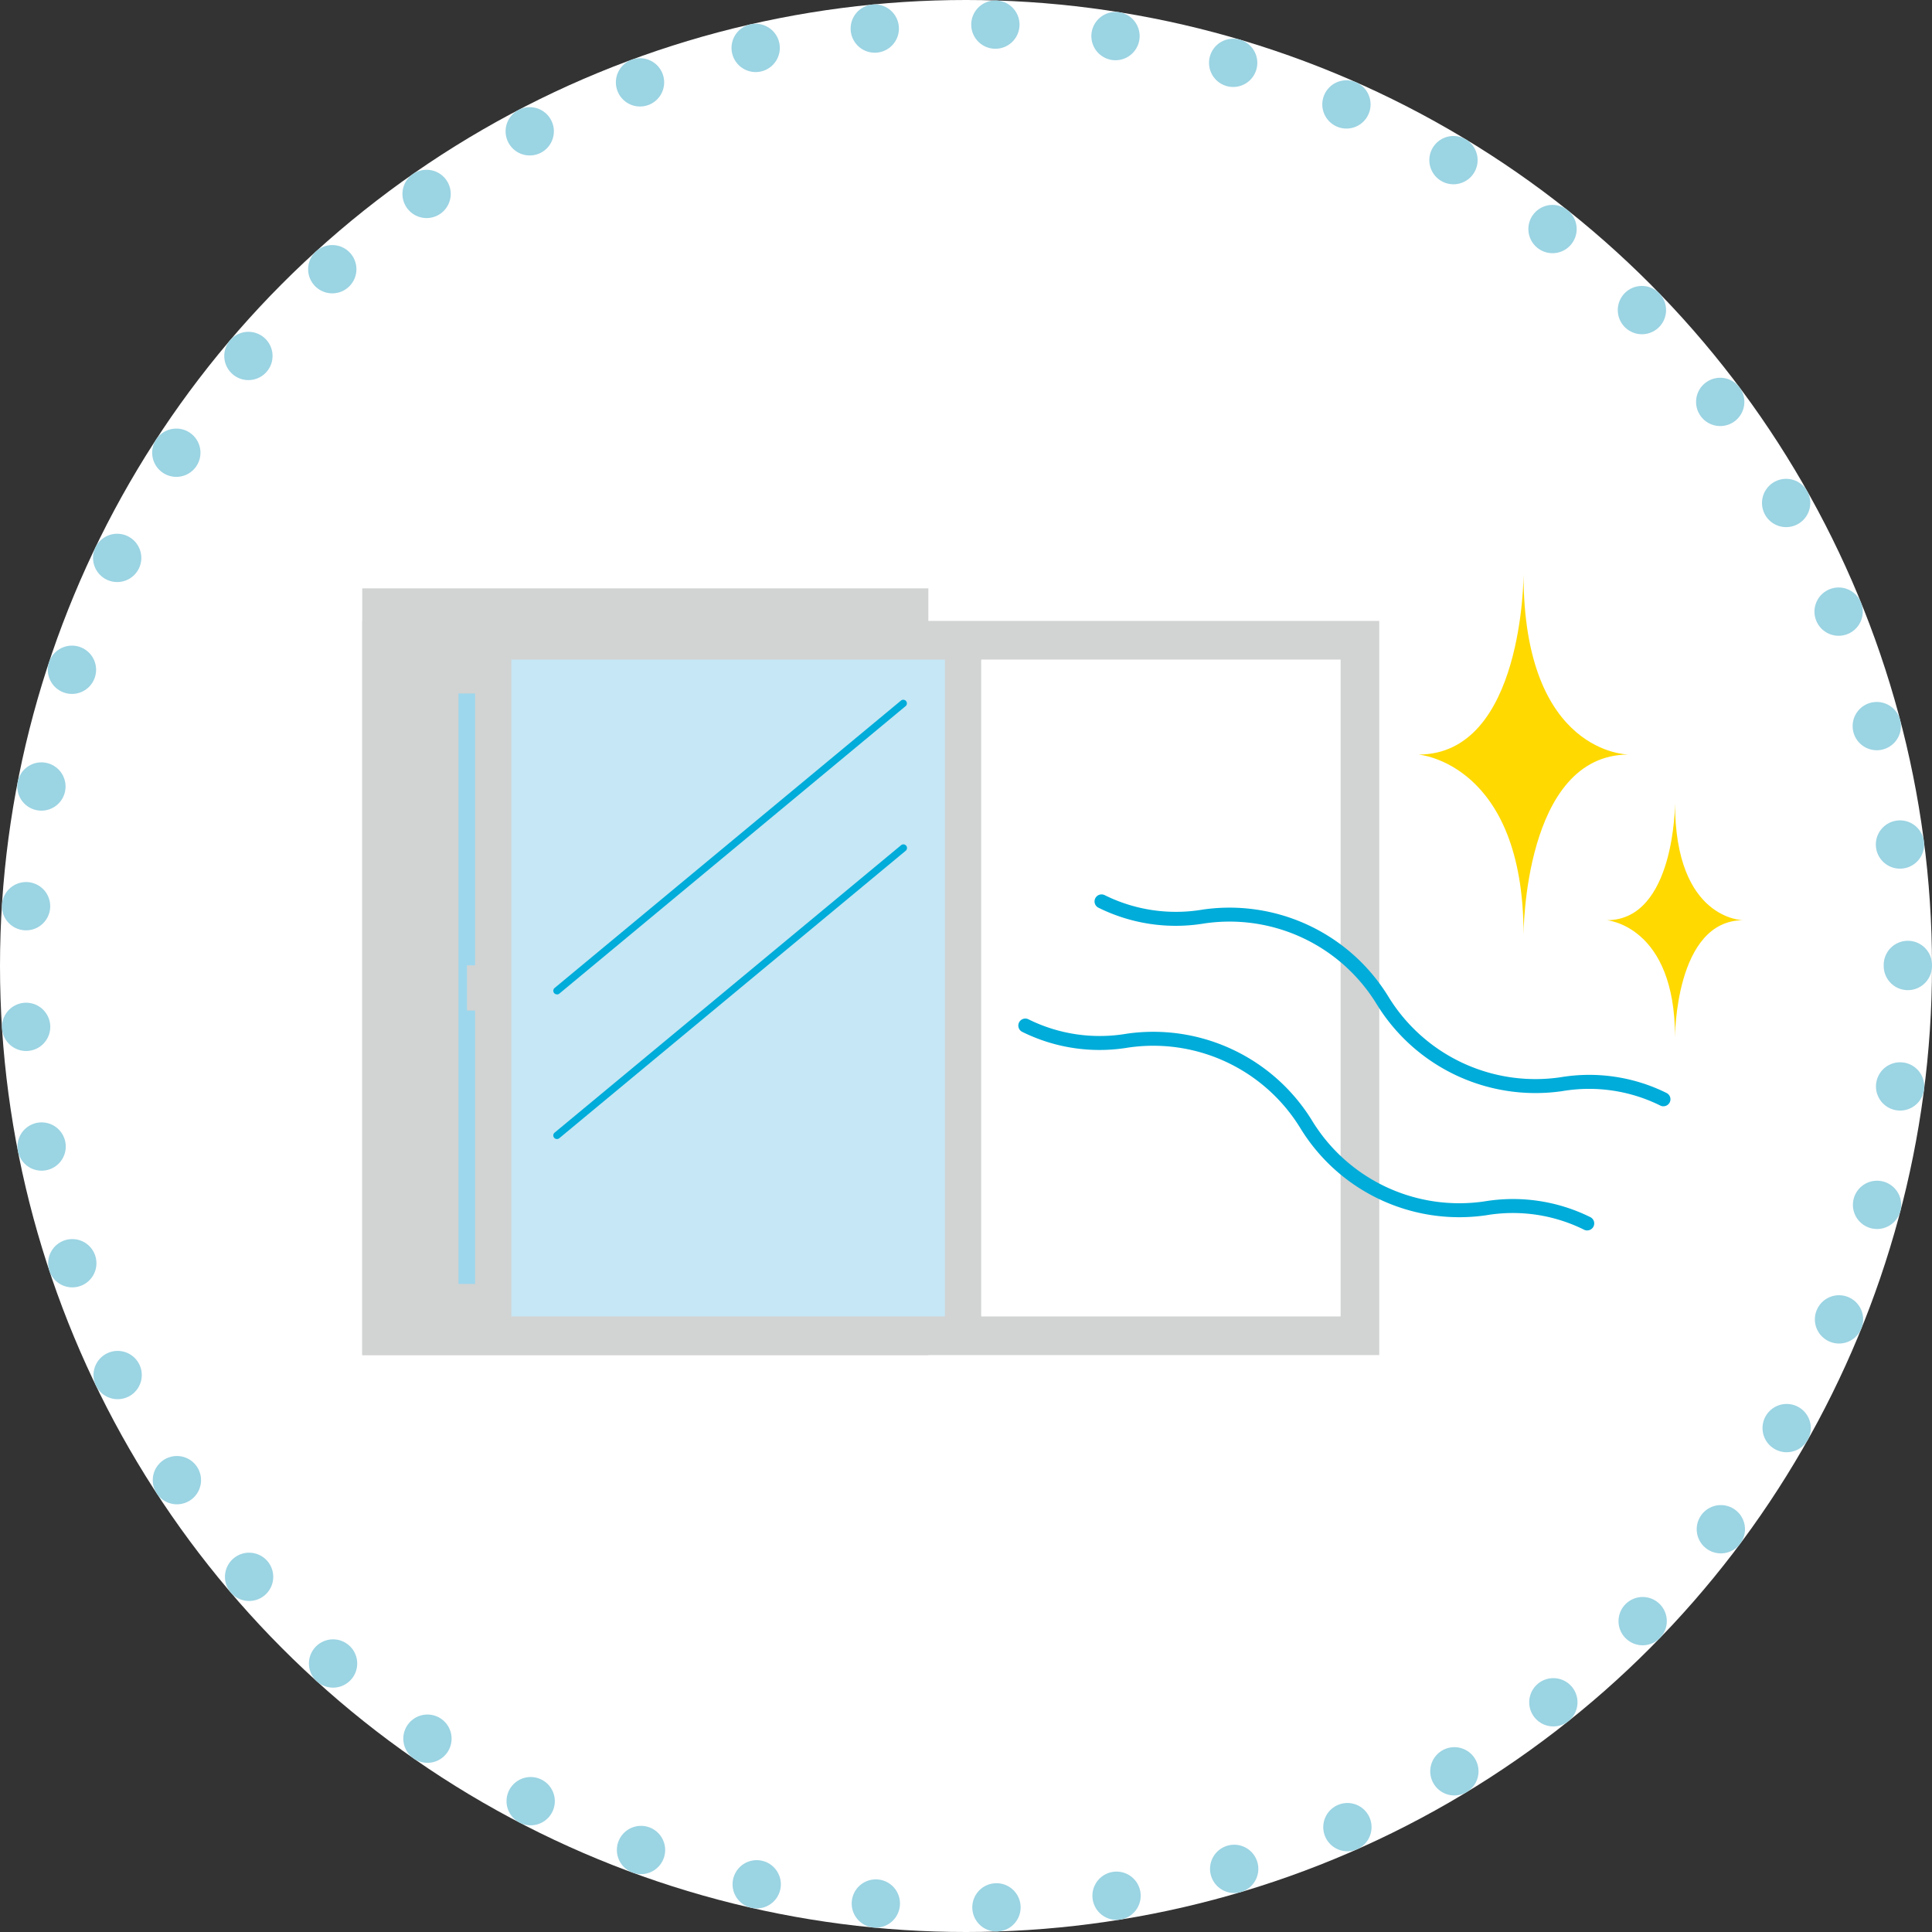 <svg xmlns="http://www.w3.org/2000/svg" xmlns:xlink="http://www.w3.org/1999/xlink" width="80" height="80" viewBox="0 0 80 80">
  <rect x="0" y="0" width="80" height="80" fill="#333333" stroke="none"/>
  <defs>
    <clipPath id="clip-path">
      <rect id="長方形_1786" data-name="長方形 1786" width="57.184" height="32.323" fill="none"/>
    </clipPath>
  </defs>
  <g id="icon05" transform="translate(-499 -3561)">
    <g id="楕円形_155" data-name="楕円形 155" transform="translate(499 3561)" fill="#fff" stroke="#9bd4e3" stroke-linecap="round" stroke-width="2" stroke-dasharray="0 5">
      <circle cx="40" cy="40" r="40" stroke="none"/>
      <circle cx="40" cy="40" r="39" fill="none"/>
    </g>
    <g id="グループ_1434" data-name="グループ 1434" transform="translate(514 3584.787)">
      <rect id="長方形_1783" data-name="長方形 1783" width="42.112" height="30.403" transform="translate(0 1.92)" fill="#fff"/>
      <rect id="長方形_1784" data-name="長方形 1784" width="19.456" height="28.803" transform="translate(1.808 2.752)" fill="#9dd7ed"/>
      <g id="グループ_1431" data-name="グループ 1431">
        <g id="グループ_1430" data-name="グループ 1430" clip-path="url(#clip-path)">
          <rect id="長方形_1785" data-name="長方形 1785" width="19.456" height="28.803" transform="translate(1.808 2.752)" fill="none" stroke="#d2d3d3" stroke-width="4.353"/>
        </g>
      </g>
      <rect id="長方形_1787" data-name="長方形 1787" width="19.456" height="28.803" transform="translate(5.423 2.752)" fill="#c6e7f5"/>
      <g id="グループ_1433" data-name="グループ 1433">
        <g id="グループ_1432" data-name="グループ 1432" clip-path="url(#clip-path)">
          <rect id="長方形_1788" data-name="長方形 1788" width="19.456" height="28.803" transform="translate(5.423 2.752)" fill="none" stroke="#d2d3d3" stroke-width="1.5"/>
          <path id="パス_3916" data-name="パス 3916" d="M233.174,0s0,7.457-4.351,7.457c0,0,4.351.344,4.351,7.457,0,0,0-7.457,4.351-7.457,0,0-4.351,0-4.351-7.457" transform="translate(-185.087)" fill="#ffd900"/>
          <path id="パス_3917" data-name="パス 3917" d="M272.451,49.575s0,4.842-2.825,4.842c0,0,2.825.224,2.825,4.842,0,0,0-4.842,2.825-4.842,0,0-2.825,0-2.825-4.842" transform="translate(-218.092 -40.1)" fill="#ffd900"/>
          <path id="パス_3918" data-name="パス 3918" d="M0,40.447H42.112v-30.4H0Zm40.512-1.6H1.6v-27.2H40.512Z" transform="translate(0 -8.124)" fill="#d2d3d3"/>
          <rect id="長方形_1789" data-name="長方形 1789" width="0.669" height="1.871" transform="translate(4.338 16.186)" fill="#d2d3d3"/>
          <line id="線_845" data-name="線 845" x1="14.342" y2="11.904" transform="translate(8.065 5.334)" fill="#cae8f1"/>
          <path id="パス_3919" data-name="パス 3919" d="M41.565,39.33a.149.149,0,0,1-.1-.264l14.342-11.9a.149.149,0,1,1,.191.23L41.66,39.3a.148.148,0,0,1-.1.034" transform="translate(-33.5 -21.943)" fill="#00acd9"/>
          <line id="線_846" data-name="線 846" x1="14.342" y2="11.904" transform="translate(8.065 11.324)" fill="#cae8f1"/>
          <path id="パス_3920" data-name="パス 3920" d="M41.565,70.666a.149.149,0,0,1-.1-.264L55.812,58.5a.149.149,0,0,1,.191.23L41.66,70.632a.148.148,0,0,1-.1.034" transform="translate(-33.5 -47.289)" fill="#00acd9"/>
          <path id="パス_3921" data-name="パス 3921" d="M182.208,78.113a.287.287,0,0,1-.123-.028,6.634,6.634,0,0,0-4.072-.6,7.715,7.715,0,0,1-7.678-3.6,7.14,7.14,0,0,0-7.138-3.344,7.2,7.2,0,0,1-4.378-.649.29.29,0,1,1,.246-.526,6.639,6.639,0,0,0,4.072.6,7.717,7.717,0,0,1,7.679,3.6,7.138,7.138,0,0,0,7.137,3.343,7.2,7.2,0,0,1,4.378.649.29.29,0,0,1-.123.553" transform="translate(-128.329 -56.09)" fill="#00acd9"/>
          <path id="パス_3922" data-name="パス 3922" d="M165.691,105a.288.288,0,0,1-.123-.028,6.632,6.632,0,0,0-4.072-.6,7.716,7.716,0,0,1-7.678-3.6,7.14,7.14,0,0,0-7.138-3.344,7.2,7.2,0,0,1-4.378-.649.29.29,0,1,1,.246-.526,6.636,6.636,0,0,0,4.072.6,7.717,7.717,0,0,1,7.679,3.6,7.139,7.139,0,0,0,7.137,3.343,7.208,7.208,0,0,1,4.378.649.29.29,0,0,1-.123.553" transform="translate(-114.968 -77.836)" fill="#00acd9"/>
        </g>
      </g>
    </g>
  </g>
</svg>
